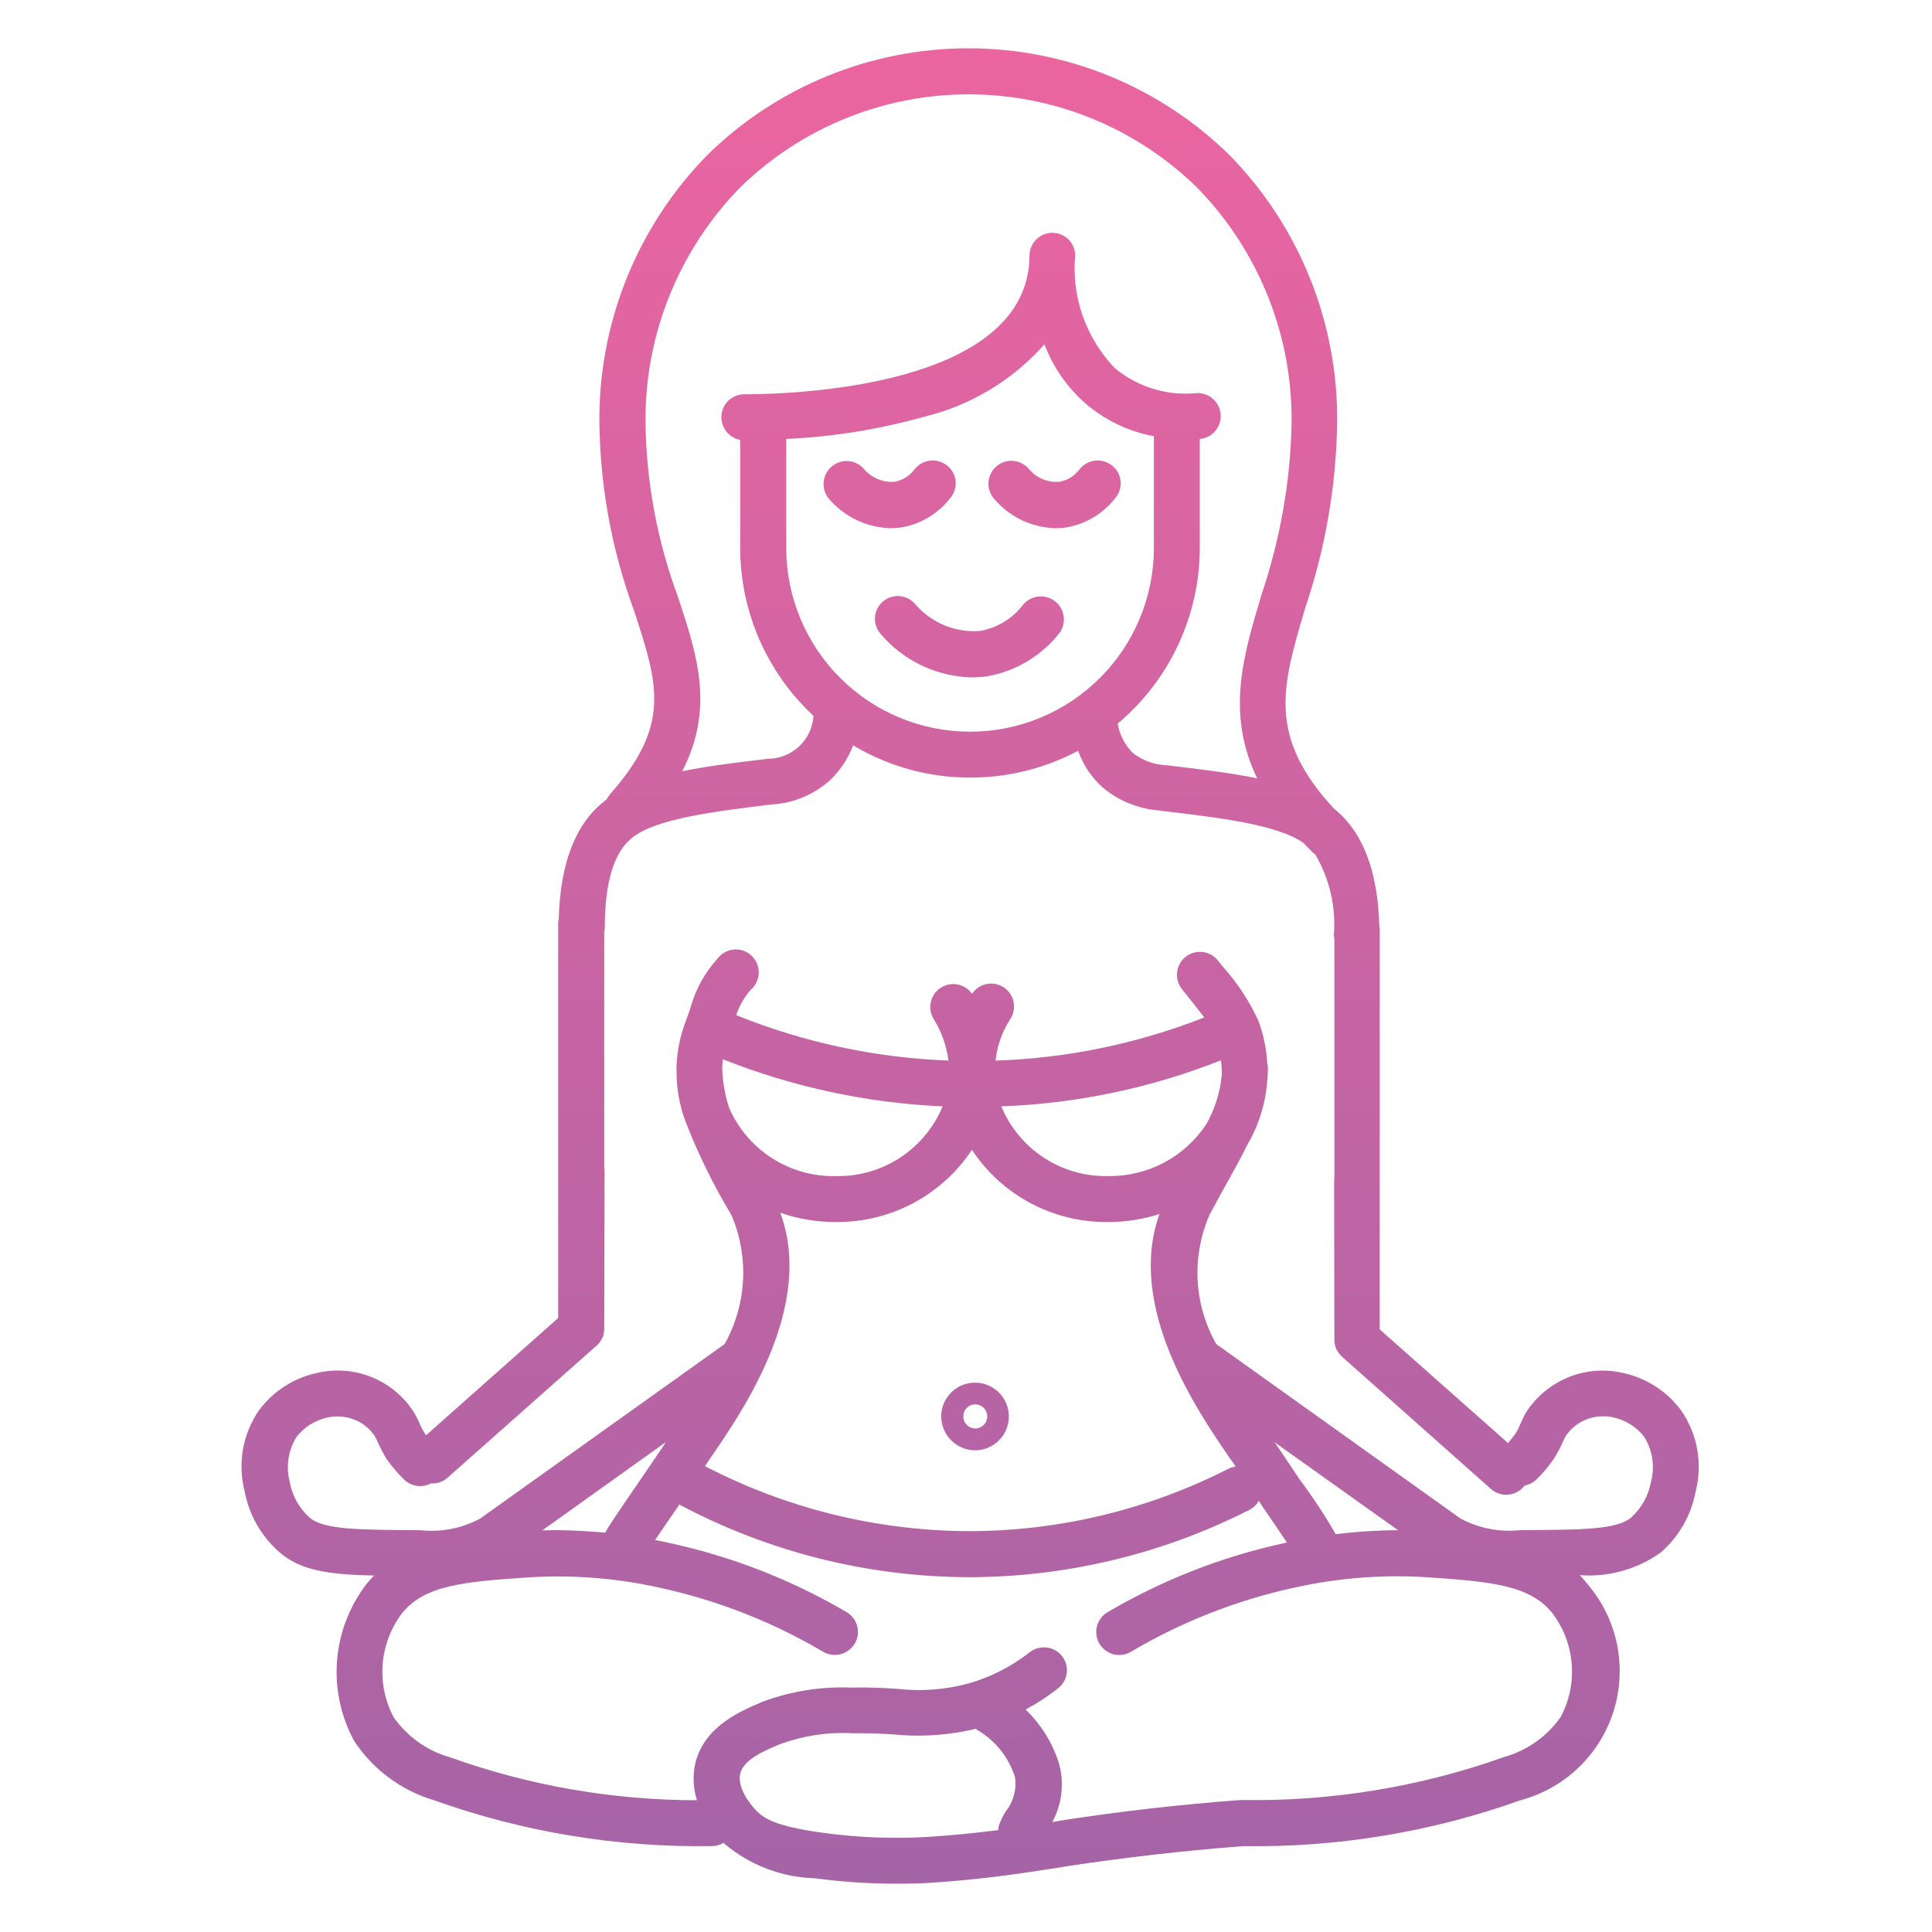 <?xml version="1.0" encoding="UTF-8"?>
<svg xmlns="http://www.w3.org/2000/svg" width="40" height="40" viewBox="0 0 40 40" fill="none">
  <path d="M16.877 38.888C16.189 38.87 15.527 38.618 15.001 38.174C14.994 38.168 14.988 38.161 14.983 38.153C14.91 38.196 14.827 38.219 14.742 38.221C12.78 38.253 10.828 37.931 8.98 37.27C8.301 37.067 7.716 36.63 7.328 36.037C7.054 35.53 6.933 34.955 6.978 34.38C7.024 33.806 7.235 33.257 7.585 32.8C7.634 32.736 7.688 32.676 7.744 32.62C6.787 32.6 6.218 32.512 5.785 32.137C5.411 31.81 5.157 31.367 5.066 30.879C4.992 30.595 4.98 30.299 5.03 30.01C5.081 29.721 5.192 29.446 5.358 29.204C5.658 28.797 6.099 28.517 6.595 28.418C6.972 28.336 7.365 28.372 7.72 28.522C8.075 28.672 8.375 28.928 8.579 29.255C8.621 29.326 8.658 29.4 8.69 29.476C8.72 29.549 8.757 29.62 8.8 29.686C8.808 29.696 8.814 29.707 8.82 29.717L11.557 27.287V19.119C11.558 19.085 11.562 19.05 11.569 19.016C11.599 17.866 11.919 17.049 12.515 16.586C12.528 16.572 12.543 16.56 12.56 16.55C12.579 16.514 12.601 16.48 12.626 16.448C13.9 15.009 13.627 14.172 13.13 12.651C12.672 11.41 12.429 10.1 12.41 8.778C12.396 7.747 12.588 6.723 12.972 5.767C13.357 4.81 13.927 3.939 14.65 3.204C16.092 1.791 18.031 1 20.049 1C22.068 1 24.006 1.791 25.448 3.204C26.171 3.939 26.741 4.81 27.124 5.767C27.508 6.724 27.698 7.747 27.684 8.778C27.662 10.071 27.439 11.353 27.026 12.579C26.538 14.218 26.235 15.24 27.616 16.74C28.213 17.213 28.526 18.029 28.557 19.17C28.565 19.205 28.568 19.242 28.566 19.278V27.524L31.222 29.877C31.275 29.816 31.325 29.753 31.372 29.687C31.416 29.621 31.452 29.55 31.48 29.476C31.511 29.401 31.547 29.327 31.587 29.256C31.806 28.908 32.133 28.642 32.517 28.497C32.855 28.369 33.223 28.342 33.577 28.42C34.071 28.52 34.511 28.8 34.809 29.206C34.976 29.448 35.089 29.723 35.14 30.012C35.191 30.301 35.179 30.597 35.106 30.881C35.015 31.37 34.762 31.813 34.388 32.14C33.901 32.489 33.306 32.656 32.708 32.612C32.766 32.673 32.821 32.736 32.872 32.803C33.176 33.158 33.384 33.585 33.478 34.043C33.572 34.501 33.548 34.975 33.409 35.422C33.27 35.868 33.02 36.272 32.683 36.595C32.345 36.919 31.931 37.151 31.48 37.272C29.64 37.93 27.697 38.252 25.743 38.222C24.515 38.315 23.302 38.456 22.135 38.631L21.884 38.672C21.226 38.774 20.41 38.905 19.288 38.98C19.058 38.995 18.817 39 18.571 39C18.004 39.001 17.439 38.963 16.877 38.888ZM16.168 36.104C15.844 36.237 15.398 36.422 15.325 36.721C15.259 36.998 15.512 37.342 15.672 37.501C15.825 37.65 16.05 37.809 17.014 37.943C17.748 38.045 18.491 38.075 19.231 38.03C19.773 37.994 20.252 37.943 20.667 37.891C20.669 37.857 20.674 37.822 20.682 37.789C20.719 37.69 20.766 37.596 20.821 37.506C20.901 37.406 20.959 37.291 20.992 37.167C21.025 37.043 21.032 36.914 21.013 36.788C20.885 36.39 20.619 36.051 20.262 35.834C20.241 35.822 20.222 35.808 20.203 35.793L19.992 35.839C19.506 35.934 19.009 35.958 18.517 35.911C18.303 35.895 18.08 35.885 17.813 35.885H17.644C17.143 35.858 16.641 35.933 16.168 36.104ZM21.986 34.285C22.025 34.334 22.054 34.39 22.071 34.45C22.088 34.51 22.093 34.573 22.086 34.635C22.079 34.697 22.059 34.757 22.029 34.812C21.998 34.866 21.957 34.914 21.908 34.953C21.697 35.12 21.471 35.267 21.234 35.394C21.551 35.7 21.788 36.079 21.922 36.499C22.039 36.909 21.99 37.349 21.786 37.724L21.991 37.688C23.192 37.503 24.436 37.359 25.69 37.267H25.72C27.565 37.298 29.401 36.997 31.139 36.378C31.615 36.245 32.029 35.952 32.313 35.548C32.492 35.21 32.572 34.828 32.54 34.447C32.509 34.065 32.37 33.7 32.138 33.396C31.671 32.821 30.903 32.744 29.476 32.651C28.573 32.6 27.667 32.675 26.785 32.873C25.597 33.133 24.458 33.581 23.411 34.2C23.357 34.231 23.297 34.252 23.236 34.26C23.174 34.269 23.111 34.265 23.05 34.249C22.99 34.233 22.933 34.205 22.884 34.167C22.834 34.129 22.792 34.082 22.761 34.028C22.73 33.974 22.709 33.915 22.701 33.853C22.692 33.791 22.696 33.728 22.712 33.667C22.728 33.607 22.756 33.55 22.794 33.501C22.831 33.451 22.879 33.409 22.933 33.378C24.066 32.712 25.297 32.23 26.582 31.95L26.643 31.935C26.504 31.724 26.293 31.416 26.123 31.17C26.103 31.133 26.082 31.102 26.062 31.072C26.016 31.154 25.947 31.22 25.863 31.262C24.067 32.174 22.082 32.651 20.067 32.654H20.056C17.965 32.648 15.908 32.131 14.062 31.149C14.059 31.152 14.057 31.155 14.055 31.159C14.053 31.162 14.053 31.166 14.053 31.17C13.893 31.396 13.703 31.679 13.563 31.884C13.67 31.905 13.774 31.926 13.882 31.951C15.166 32.231 16.398 32.713 17.531 33.379C17.638 33.443 17.716 33.547 17.748 33.668C17.78 33.789 17.762 33.918 17.699 34.026C17.635 34.134 17.53 34.213 17.409 34.246C17.287 34.279 17.158 34.263 17.047 34.201C16.002 33.583 14.864 33.136 13.677 32.876C12.796 32.678 11.892 32.603 10.99 32.655C9.564 32.747 8.791 32.825 8.324 33.4C8.093 33.704 7.954 34.069 7.923 34.45C7.892 34.831 7.97 35.214 8.149 35.552C8.431 35.956 8.845 36.25 9.32 36.384C10.96 36.971 12.689 37.271 14.43 37.272C14.35 37.021 14.339 36.753 14.398 36.496C14.589 35.731 15.351 35.418 15.802 35.227C16.383 35.013 17.001 34.915 17.62 34.94C18.006 34.929 18.309 34.95 18.571 34.965C18.98 35.012 19.393 34.995 19.796 34.914C19.971 34.88 20.142 34.832 20.309 34.77C20.672 34.638 21.011 34.45 21.314 34.211C21.4 34.144 21.505 34.108 21.613 34.107C21.684 34.106 21.755 34.122 21.82 34.153C21.884 34.184 21.941 34.229 21.986 34.285ZM26.406 29.883C26.511 30.042 26.705 30.329 26.91 30.633C27.18 30.994 27.429 31.372 27.654 31.763C28.083 31.711 28.513 31.683 28.945 31.681L26.392 29.862C26.395 29.87 26.4 29.877 26.406 29.883ZM12.531 31.731C12.577 31.639 12.7 31.449 13.265 30.627C13.47 30.329 13.662 30.044 13.771 29.882C13.775 29.875 13.778 29.868 13.78 29.861L11.227 31.685C11.318 31.685 11.416 31.68 11.514 31.68C11.843 31.681 12.184 31.701 12.531 31.731ZM14.724 30.164C14.678 30.231 14.633 30.298 14.596 30.355C16.283 31.232 18.155 31.693 20.056 31.701H20.068C21.931 31.698 23.768 31.257 25.428 30.412C25.477 30.387 25.529 30.371 25.583 30.366C25.547 30.304 25.495 30.237 25.444 30.165C24.79 29.206 23.314 27.061 24.006 25.134C23.664 25.245 23.306 25.301 22.947 25.3C22.388 25.308 21.837 25.175 21.343 24.914C20.85 24.653 20.43 24.271 20.123 23.805C19.814 24.271 19.394 24.652 18.9 24.913C18.407 25.174 17.855 25.308 17.297 25.3C16.908 25.301 16.522 25.236 16.155 25.108C16.87 27.041 15.386 29.202 14.723 30.165L14.724 30.164ZM25.276 24.719C25.205 24.853 25.123 24.997 25.042 25.151C24.857 25.577 24.772 26.041 24.796 26.505C24.82 26.97 24.952 27.422 25.181 27.827L30.236 31.438C30.615 31.642 31.046 31.726 31.474 31.68C32.768 31.674 33.477 31.669 33.773 31.418C33.986 31.224 34.129 30.966 34.181 30.683C34.223 30.527 34.232 30.364 34.209 30.204C34.185 30.044 34.13 29.891 34.045 29.753C33.885 29.544 33.656 29.399 33.398 29.345C33.22 29.305 33.034 29.318 32.862 29.381C32.679 29.448 32.523 29.572 32.415 29.735C32.39 29.776 32.381 29.807 32.357 29.852C32.304 29.977 32.239 30.098 32.163 30.212C32.059 30.364 31.941 30.505 31.808 30.633C31.741 30.697 31.657 30.74 31.567 30.756C31.557 30.766 31.551 30.776 31.541 30.787C31.458 30.881 31.34 30.938 31.214 30.946C31.088 30.954 30.964 30.911 30.869 30.828L27.786 28.09L27.772 28.075C27.729 28.034 27.693 27.985 27.667 27.931C27.641 27.873 27.627 27.81 27.627 27.747V27.731L27.622 24.448C27.621 24.429 27.622 24.409 27.627 24.39V19.444C27.619 19.414 27.616 19.383 27.617 19.351C27.661 18.772 27.526 18.193 27.232 17.692C27.21 17.676 27.19 17.659 27.171 17.641C27.11 17.579 27.048 17.518 26.986 17.451C26.442 17.07 25.224 16.925 24.042 16.788L24.03 16.782C23.587 16.755 23.164 16.586 22.825 16.299C22.597 16.093 22.424 15.834 22.321 15.544C21.634 15.91 20.866 16.1 20.088 16.099C19.234 16.101 18.395 15.87 17.663 15.431C17.557 15.714 17.386 15.967 17.164 16.172C16.836 16.458 16.422 16.628 15.988 16.655H15.976C14.809 16.799 13.604 16.942 13.096 17.338C12.715 17.63 12.522 18.257 12.522 19.198C12.521 19.227 12.518 19.256 12.51 19.285V24.191C12.516 24.21 12.518 24.23 12.517 24.249L12.51 27.506V27.511C12.508 27.575 12.497 27.637 12.476 27.696H12.469C12.444 27.757 12.406 27.812 12.357 27.856L12.35 27.861L9.263 30.597C9.216 30.638 9.162 30.669 9.103 30.689C9.045 30.709 8.983 30.717 8.921 30.713C8.832 30.759 8.732 30.776 8.633 30.763C8.534 30.749 8.442 30.705 8.369 30.636C8.237 30.507 8.116 30.366 8.009 30.215C7.938 30.1 7.875 29.98 7.82 29.855C7.8 29.809 7.786 29.778 7.762 29.738C7.656 29.575 7.499 29.45 7.315 29.384C7.144 29.321 6.959 29.309 6.782 29.348C6.524 29.402 6.294 29.547 6.135 29.756C6.051 29.894 5.996 30.047 5.972 30.206C5.949 30.366 5.958 30.528 5.999 30.684C6.05 30.968 6.194 31.226 6.408 31.419C6.707 31.671 7.415 31.675 8.705 31.681C9.133 31.728 9.565 31.644 9.943 31.439L15.002 27.828C15.229 27.423 15.36 26.97 15.384 26.506C15.408 26.042 15.325 25.579 15.141 25.152C14.771 24.538 14.455 23.894 14.196 23.227C14.07 22.895 14.006 22.542 14.007 22.188V22.147C14.004 22.119 14.004 22.091 14.007 22.063C14.021 21.736 14.09 21.413 14.21 21.109C14.239 21.026 14.271 20.944 14.296 20.862C14.401 20.484 14.593 20.135 14.857 19.845C14.897 19.792 14.947 19.748 15.006 19.716C15.064 19.684 15.128 19.664 15.194 19.659C15.26 19.653 15.327 19.661 15.39 19.683C15.453 19.705 15.51 19.739 15.559 19.785C15.607 19.83 15.646 19.885 15.671 19.946C15.697 20.007 15.71 20.073 15.709 20.14C15.708 20.206 15.693 20.271 15.665 20.332C15.637 20.392 15.596 20.445 15.546 20.489C15.409 20.642 15.306 20.823 15.243 21.018C16.642 21.583 18.129 21.901 19.637 21.958C19.599 21.658 19.497 21.369 19.338 21.11C19.27 21.006 19.245 20.879 19.27 20.757C19.294 20.634 19.365 20.527 19.469 20.456C19.572 20.386 19.698 20.36 19.821 20.382C19.944 20.404 20.053 20.474 20.125 20.576C20.194 20.471 20.303 20.398 20.426 20.373C20.549 20.349 20.678 20.374 20.782 20.443C20.887 20.513 20.96 20.621 20.985 20.745C21.01 20.868 20.985 20.996 20.915 21.101C20.748 21.359 20.644 21.653 20.612 21.959C22.093 21.91 23.554 21.608 24.933 21.065C24.828 20.926 24.709 20.777 24.591 20.628L24.479 20.489C24.439 20.441 24.408 20.384 24.389 20.324C24.37 20.263 24.363 20.2 24.369 20.137C24.375 20.073 24.394 20.012 24.424 19.956C24.454 19.901 24.495 19.851 24.545 19.812C24.594 19.772 24.651 19.742 24.712 19.725C24.773 19.708 24.837 19.703 24.9 19.71C24.963 19.718 25.023 19.738 25.079 19.769C25.134 19.801 25.182 19.843 25.22 19.893L25.328 20.027C25.624 20.356 25.868 20.729 26.052 21.131C26.159 21.415 26.221 21.713 26.237 22.015C26.25 22.063 26.255 22.113 26.25 22.163C26.25 22.236 26.241 22.306 26.237 22.373C26.205 22.832 26.069 23.278 25.838 23.676C25.697 23.964 25.514 24.293 25.275 24.72L25.276 24.719ZM20.731 22.906C20.911 23.342 21.22 23.714 21.616 23.972C22.012 24.23 22.476 24.361 22.948 24.349C23.35 24.354 23.747 24.258 24.102 24.07C24.457 23.881 24.758 23.606 24.979 23.27C25.153 22.959 25.261 22.614 25.296 22.259C25.296 22.235 25.296 22.211 25.296 22.186C25.295 22.108 25.289 22.03 25.278 21.953C23.827 22.526 22.29 22.849 20.731 22.906L20.731 22.906ZM17.299 24.349C17.771 24.361 18.236 24.229 18.631 23.971C19.027 23.713 19.335 23.342 19.516 22.906C17.955 22.837 16.417 22.507 14.965 21.93C14.96 21.991 14.956 22.053 14.952 22.113C14.961 22.39 15.008 22.665 15.093 22.93C15.278 23.359 15.586 23.723 15.979 23.976C16.372 24.229 16.831 24.359 17.298 24.35L17.299 24.349ZM24.84 11.343C24.84 12.037 24.687 12.722 24.393 13.35C24.1 13.979 23.672 14.535 23.14 14.98C23.179 15.212 23.289 15.426 23.457 15.592C23.654 15.743 23.892 15.831 24.14 15.843H24.152C24.829 15.925 25.467 15.997 26.028 16.115C25.386 14.78 25.729 13.606 26.119 12.309C26.504 11.171 26.714 9.98 26.741 8.779C26.753 7.873 26.587 6.974 26.25 6.133C25.913 5.292 25.413 4.525 24.779 3.878C23.515 2.644 21.819 1.953 20.053 1.953C18.287 1.953 16.59 2.644 15.327 3.878C14.693 4.525 14.193 5.292 13.856 6.133C13.519 6.974 13.352 7.873 13.365 8.779C13.384 10.002 13.611 11.213 14.037 12.36C14.438 13.572 14.795 14.656 14.126 15.966C14.661 15.858 15.256 15.786 15.867 15.714L15.878 15.709C16.123 15.714 16.36 15.624 16.539 15.459C16.719 15.293 16.828 15.064 16.842 14.82C16.364 14.376 15.982 13.838 15.721 13.24C15.46 12.641 15.325 11.996 15.325 11.343V9.108C15.216 9.087 15.117 9.028 15.046 8.942C14.975 8.856 14.935 8.748 14.935 8.636C14.935 8.574 14.947 8.512 14.971 8.455C14.995 8.398 15.03 8.346 15.073 8.302C15.117 8.258 15.169 8.223 15.227 8.199C15.284 8.175 15.345 8.163 15.407 8.163C16.394 8.163 21.315 8.024 21.315 5.276C21.319 5.154 21.371 5.038 21.459 4.953C21.547 4.867 21.665 4.82 21.788 4.82C21.91 4.82 22.028 4.867 22.116 4.953C22.205 5.038 22.256 5.154 22.261 5.276C22.221 5.704 22.274 6.135 22.416 6.54C22.558 6.945 22.786 7.315 23.083 7.624C23.543 8.004 24.132 8.19 24.726 8.143C24.789 8.133 24.853 8.137 24.914 8.152C24.976 8.168 25.033 8.195 25.084 8.234C25.135 8.272 25.177 8.32 25.209 8.374C25.241 8.429 25.262 8.49 25.27 8.553C25.278 8.615 25.273 8.679 25.257 8.74C25.24 8.802 25.211 8.859 25.172 8.909C25.133 8.958 25.084 9 25.029 9.031C24.973 9.062 24.912 9.081 24.849 9.088H24.84V11.343ZM19.122 8.631C18.195 8.891 17.24 9.044 16.278 9.088V11.343C16.278 12.352 16.679 13.32 17.393 14.034C18.107 14.748 19.075 15.149 20.084 15.149C21.093 15.149 22.062 14.748 22.775 14.034C23.489 13.32 23.89 12.352 23.89 11.343V9.031C23.359 8.933 22.863 8.694 22.457 8.338C22.085 8.008 21.799 7.593 21.624 7.128C20.964 7.874 20.091 8.399 19.122 8.631ZM19.487 29.322C19.488 29.184 19.529 29.049 19.607 28.935C19.684 28.82 19.793 28.731 19.921 28.679C20.049 28.626 20.189 28.613 20.325 28.64C20.46 28.667 20.584 28.734 20.682 28.831C20.78 28.929 20.846 29.053 20.873 29.189C20.901 29.324 20.887 29.465 20.835 29.593C20.782 29.72 20.693 29.83 20.578 29.907C20.464 29.984 20.329 30.026 20.191 30.027C20.099 30.027 20.007 30.009 19.921 29.973C19.836 29.938 19.758 29.886 19.693 29.821C19.627 29.755 19.575 29.677 19.54 29.592C19.505 29.506 19.487 29.415 19.487 29.322ZM19.945 29.322C19.944 29.355 19.95 29.388 19.962 29.418C19.974 29.449 19.992 29.477 20.015 29.5C20.038 29.523 20.066 29.542 20.096 29.555C20.126 29.568 20.158 29.574 20.191 29.574C20.257 29.574 20.32 29.548 20.367 29.502C20.414 29.455 20.44 29.391 20.44 29.325C20.44 29.259 20.414 29.196 20.367 29.149C20.32 29.102 20.257 29.076 20.191 29.076C20.159 29.076 20.127 29.082 20.096 29.094C20.066 29.107 20.039 29.125 20.016 29.148C19.993 29.171 19.975 29.198 19.962 29.228C19.95 29.258 19.944 29.29 19.944 29.322H19.945ZM18.228 13.12C18.188 13.072 18.157 13.017 18.137 12.957C18.118 12.897 18.111 12.834 18.116 12.772C18.122 12.709 18.14 12.648 18.169 12.593C18.198 12.537 18.238 12.488 18.287 12.448C18.335 12.408 18.391 12.378 18.451 12.36C18.512 12.342 18.575 12.336 18.637 12.343C18.7 12.349 18.76 12.368 18.815 12.399C18.87 12.429 18.919 12.47 18.958 12.519C19.122 12.706 19.327 12.853 19.557 12.948C19.787 13.042 20.036 13.082 20.284 13.064C20.646 13.002 20.971 12.803 21.191 12.509C21.271 12.419 21.382 12.362 21.502 12.35C21.622 12.338 21.742 12.372 21.838 12.444C21.934 12.517 21.999 12.624 22.019 12.742C22.04 12.861 22.015 12.983 21.95 13.085C21.576 13.573 21.03 13.902 20.423 14.004C20.315 14.019 20.207 14.025 20.099 14.024C19.741 14.013 19.39 13.927 19.067 13.771C18.745 13.615 18.459 13.394 18.228 13.12ZM20.576 10.32C20.535 10.271 20.505 10.216 20.486 10.156C20.467 10.096 20.461 10.033 20.466 9.97C20.472 9.908 20.491 9.847 20.52 9.792C20.549 9.736 20.59 9.687 20.638 9.648C20.687 9.608 20.743 9.578 20.803 9.56C20.863 9.542 20.926 9.536 20.989 9.543C21.051 9.549 21.112 9.568 21.167 9.599C21.222 9.629 21.27 9.67 21.31 9.719C21.385 9.807 21.481 9.876 21.588 9.92C21.695 9.965 21.812 9.984 21.927 9.975C22.096 9.948 22.247 9.856 22.349 9.719C22.426 9.619 22.54 9.555 22.664 9.538C22.789 9.522 22.915 9.556 23.015 9.632C23.065 9.669 23.107 9.716 23.139 9.769C23.17 9.823 23.191 9.883 23.199 9.944C23.207 10.006 23.203 10.069 23.187 10.129C23.17 10.189 23.142 10.245 23.104 10.294C22.852 10.628 22.483 10.852 22.071 10.921C21.996 10.93 21.921 10.935 21.845 10.936C21.602 10.928 21.363 10.87 21.145 10.764C20.926 10.658 20.732 10.507 20.576 10.32L20.576 10.32ZM17.16 10.325C17.12 10.277 17.09 10.221 17.072 10.161C17.053 10.101 17.047 10.038 17.053 9.976C17.059 9.913 17.077 9.853 17.107 9.798C17.136 9.742 17.176 9.693 17.225 9.654C17.273 9.614 17.329 9.584 17.389 9.566C17.448 9.547 17.511 9.541 17.574 9.547C17.636 9.553 17.697 9.571 17.752 9.601C17.807 9.63 17.856 9.67 17.896 9.719C17.972 9.806 18.068 9.875 18.176 9.92C18.283 9.964 18.4 9.983 18.516 9.975C18.683 9.947 18.833 9.855 18.933 9.719C19.011 9.619 19.124 9.554 19.249 9.538C19.374 9.522 19.501 9.556 19.601 9.632C19.651 9.669 19.692 9.716 19.724 9.77C19.755 9.824 19.775 9.883 19.783 9.945C19.791 10.007 19.787 10.069 19.77 10.129C19.754 10.189 19.726 10.245 19.688 10.294C19.436 10.628 19.067 10.852 18.655 10.921C18.58 10.93 18.505 10.935 18.429 10.936C18.187 10.927 17.949 10.869 17.73 10.764C17.512 10.659 17.317 10.509 17.16 10.325Z" fill="url(#paint0_linear_2018_457)"></path>
  <defs>
    <linearGradient id="paint0_linear_2018_457" x1="20.085" y1="1" x2="20.085" y2="39" gradientUnits="userSpaceOnUse">
      <stop stop-color="#EB65A0"></stop>
      <stop offset="1" stop-color="#A564A6"></stop>
    </linearGradient>
  </defs>
</svg>
